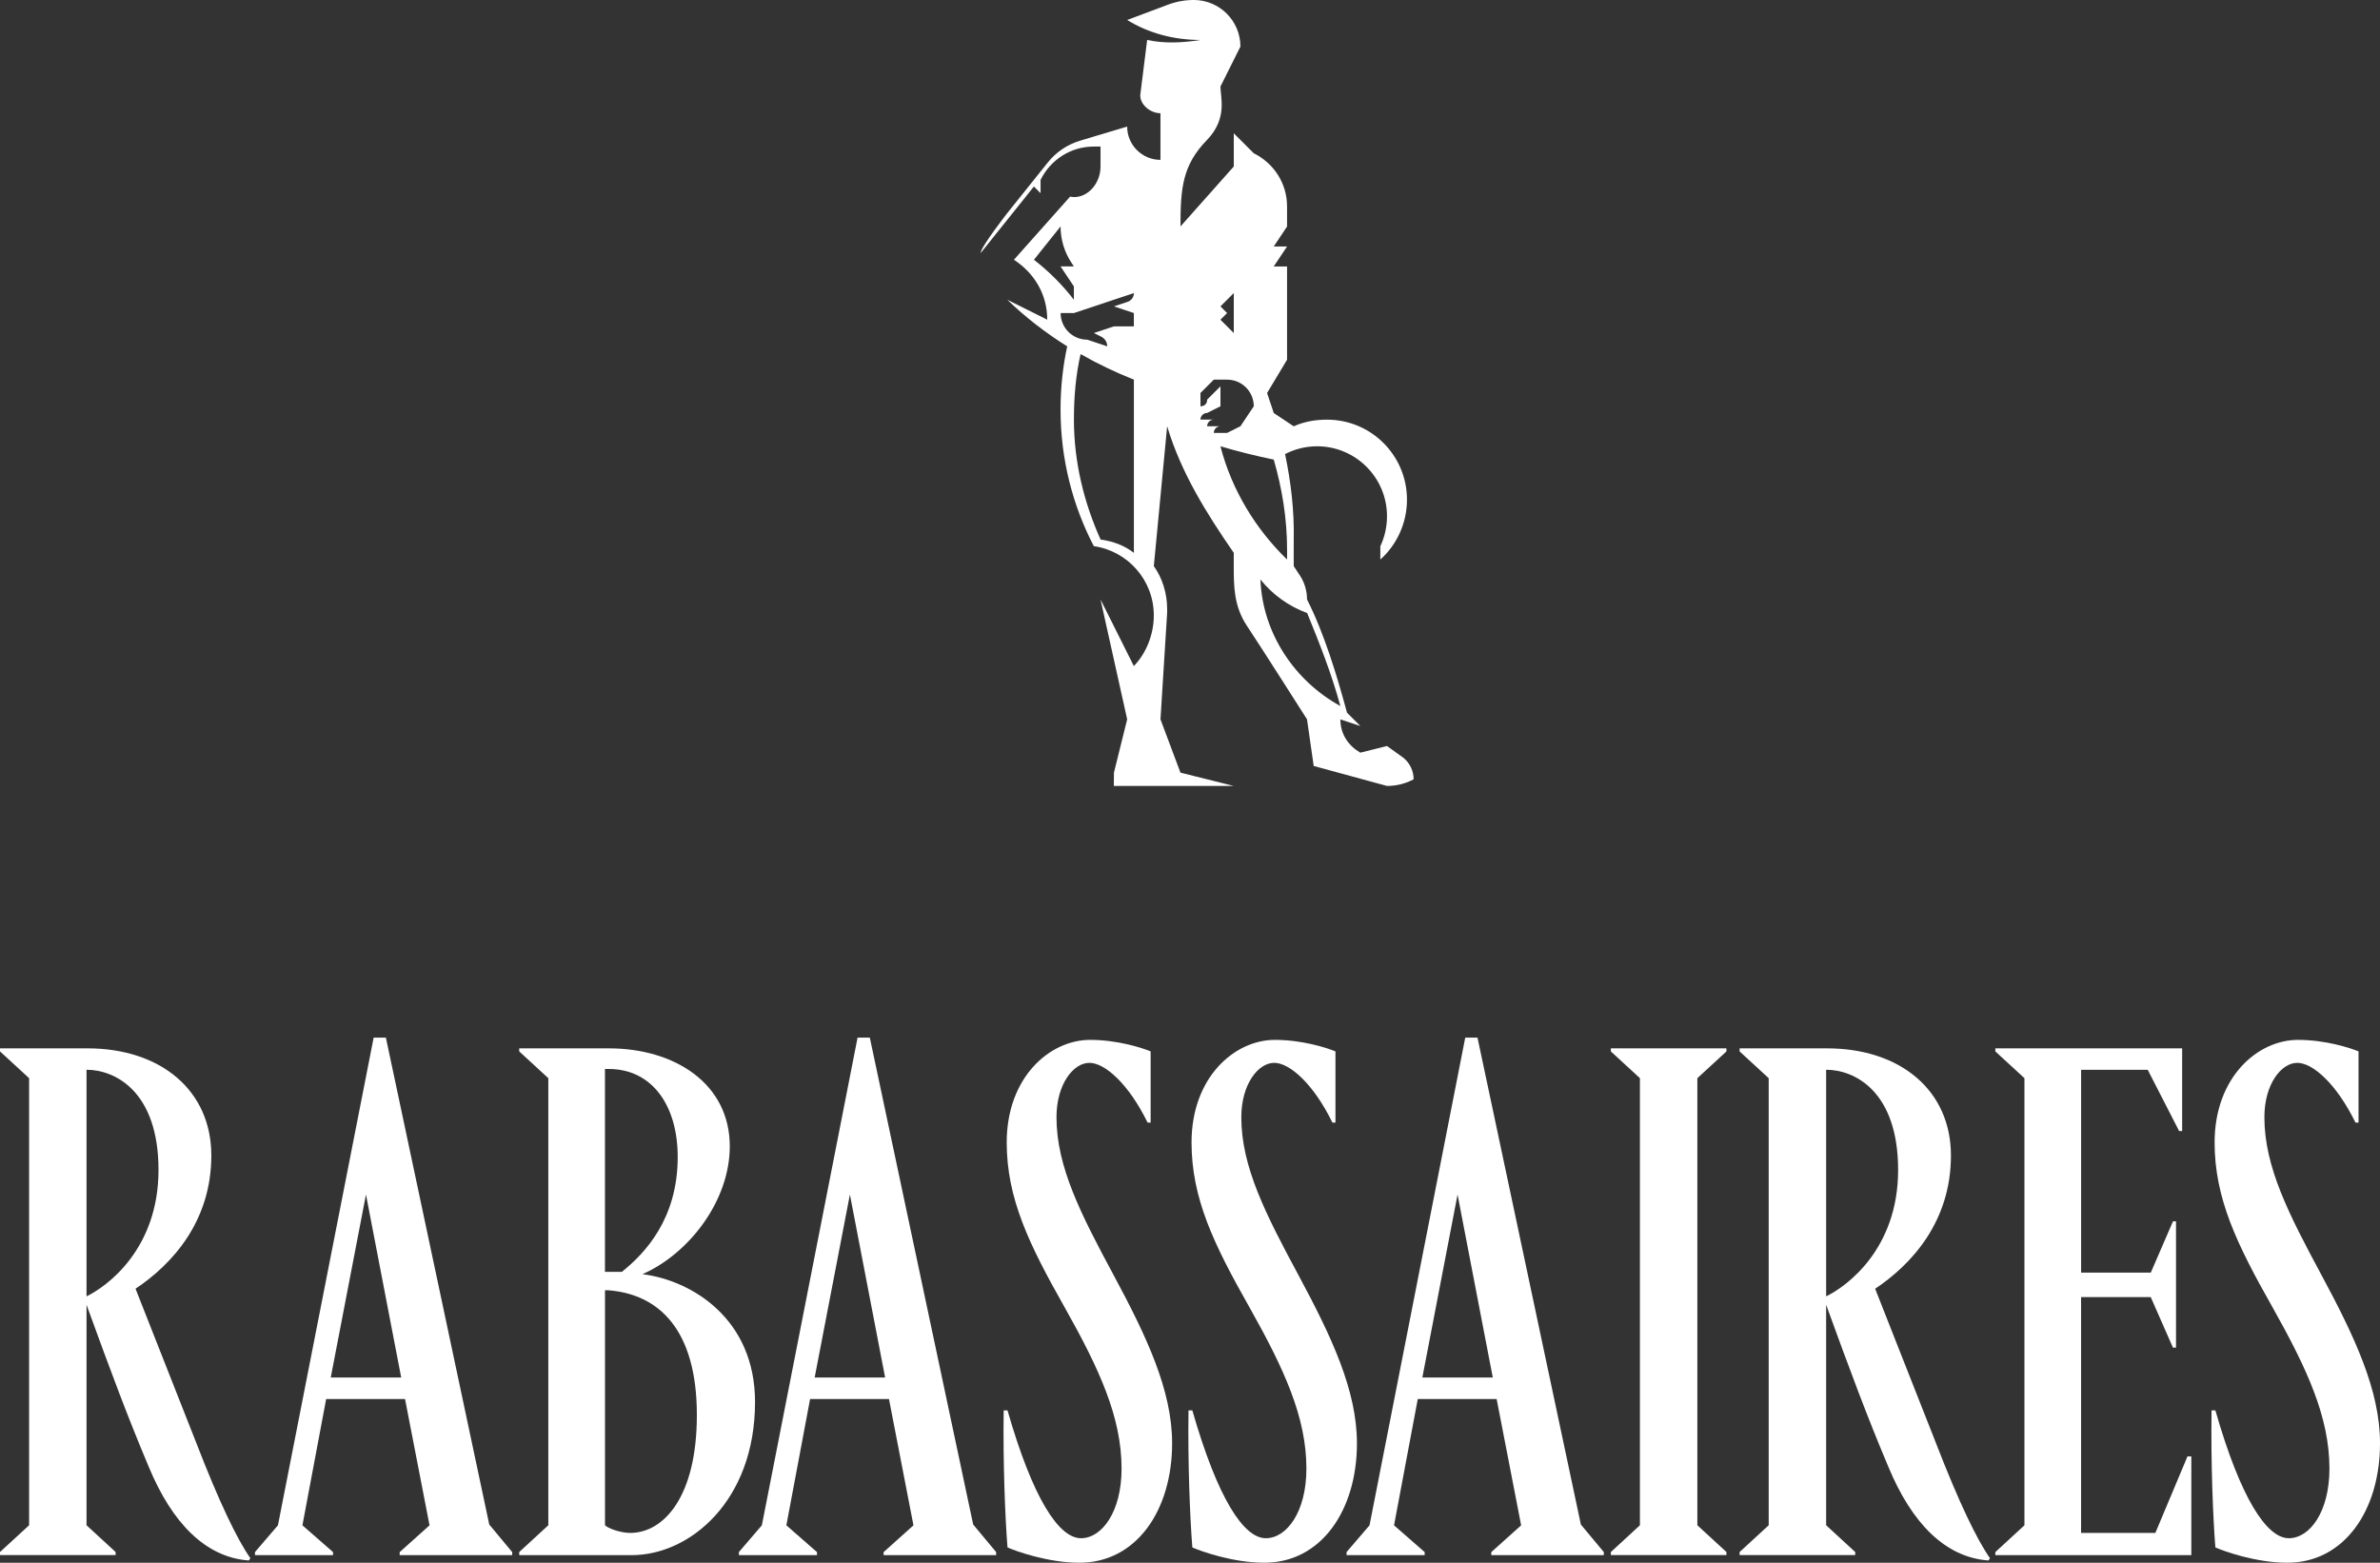 <?xml version="1.0" encoding="utf-8"?>
<!-- Generator: Adobe Illustrator 16.0.0, SVG Export Plug-In . SVG Version: 6.00 Build 0)  -->
<!DOCTYPE svg PUBLIC "-//W3C//DTD SVG 1.1//EN" "http://www.w3.org/Graphics/SVG/1.1/DTD/svg11.dtd">
<svg version="1.1" id="Capa_1" xmlns="http://www.w3.org/2000/svg" xmlns:xlink="http://www.w3.org/1999/xlink" x="0px" y="0px"
	 width="179.686px" height="117.997px" viewBox="94.158 0 179.686 117.997" enable-background="new 94.158 0 179.686 117.997"
	 xml:space="preserve">
<rect x="94.158" y="0" width="179.686" height="117.997" fill="#333333" stroke="none"/>
<g>
	<path fill="#FFFFFF" d="M105.372,110.717c-1.561-3.7-2.832-7.111-4.682-12.197v16.648l2.197,2.021v0.23h-8.729v-0.23l2.197-2.021
		V81.41l-2.197-2.023v-0.23h6.59c5.549,0,9.365,3.18,9.365,8.092c0,4.971-2.948,8.207-5.723,10.058l4.624,11.734
		c1.676,4.336,3.063,7.226,4.046,8.612l-0.115,0.174C109.708,117.595,107.164,115.053,105.372,110.717z M100.69,80.774v17.109
		c1.562-0.751,5.435-3.583,5.435-9.538C106.125,82.392,102.828,80.774,100.69,80.774z"/>
	<path fill="#FFFFFF" d="M119.303,117.422h-5.895v-0.23l1.734-2.021l7.226-36.821h0.924l7.804,36.763l1.734,2.082v0.23h-8.497v-0.23
		l2.254-2.022l-1.85-9.538h-5.954l-1.792,9.538l2.312,2.022V117.422z M124.448,104.012l-2.66-13.816l-2.659,13.816H124.448z"/>
	<path fill="#FFFFFF" d="M133.359,117.189l2.196-2.021V81.41l-2.196-2.021v-0.231h6.763c4.972,0,9.133,2.659,9.133,7.399
		c0,4.104-3.063,8.092-6.59,9.652c3.7,0.463,8.497,3.353,8.497,9.653c0,7.456-4.914,11.562-9.306,11.562h-8.497V117.189z
		 M139.834,96.035h1.271c1.734-1.387,4.219-3.988,4.219-8.67c0-3.932-1.966-6.648-5.202-6.648h-0.29v15.318H139.834z
		 M139.834,115.168c0.23,0.23,1.156,0.578,1.907,0.578c2.485,0,5.029-2.66,5.029-8.902c0-6.474-2.89-9.133-6.706-9.422h-0.23
		V115.168z"/>
	<path fill="#FFFFFF" d="M155.839,117.422h-5.896v-0.23l1.734-2.021l7.226-36.821h0.925l7.804,36.763l1.734,2.082v0.23h-8.497v-0.23
		l2.254-2.022l-1.849-9.538h-5.955l-1.792,9.538l2.312,2.022v0.229H155.839z M160.983,104.012l-2.659-13.816l-2.66,13.816H160.983z"
		/>
	<path fill="#FFFFFF" d="M181.029,79.387v5.375h-0.23c-1.444-2.948-3.237-4.51-4.393-4.51c-1.214,0-2.485,1.619-2.485,4.104
		c0,3.758,1.85,7.341,4.336,11.965c2.485,4.624,4.394,8.67,4.394,12.658c0,5.087-2.717,9.018-6.994,9.018
		c-2.37,0-4.798-0.868-5.434-1.156c-0.173-2.14-0.348-6.358-0.288-10.347h0.288c1.907,6.648,3.873,9.653,5.549,9.653
		c1.561,0,3.063-1.966,3.063-5.259c0-3.873-1.676-7.515-4.278-12.141c-2.717-4.798-4.394-8.266-4.394-12.484
		c0-4.914,3.238-7.746,6.301-7.746C178.485,78.52,180.336,79.098,181.029,79.387z"/>
	<path fill="#FFFFFF" d="M194.983,79.387v5.375h-0.23c-1.444-2.948-3.237-4.51-4.394-4.51c-1.213,0-2.484,1.619-2.484,4.104
		c0,3.758,1.849,7.341,4.336,11.965c2.484,4.624,4.393,8.67,4.393,12.658c0,5.087-2.717,9.018-6.993,9.018
		c-2.37,0-4.799-0.868-5.434-1.156c-0.173-2.14-0.348-6.358-0.289-10.347h0.289c1.907,6.648,3.873,9.653,5.549,9.653
		c1.562,0,3.063-1.966,3.063-5.259c0-3.873-1.678-7.515-4.279-12.141c-2.717-4.798-4.393-8.266-4.393-12.484
		c0-4.914,3.237-7.746,6.3-7.746C192.439,78.52,194.289,79.098,194.983,79.387z"/>
	<path fill="#FFFFFF" d="M201.717,117.422h-5.895v-0.23l1.733-2.021l7.226-36.821h0.926l7.804,36.763l1.733,2.082v0.23h-8.496v-0.23
		l2.254-2.022l-1.85-9.538h-5.954l-1.792,9.538l2.312,2.022v0.229H201.717z M206.861,104.012l-2.66-13.816l-2.658,13.816H206.861z"
		/>
	<path fill="#FFFFFF" d="M224.502,117.189v0.23h-8.728v-0.23l2.196-2.021V81.41l-2.196-2.021v-0.231h8.728v0.231l-2.197,2.021
		v33.758L224.502,117.189z"/>
	<path fill="#FFFFFF" d="M236.71,110.717c-1.562-3.7-2.833-7.111-4.682-12.197v16.648l2.196,2.021v0.23h-8.728v-0.23l2.196-2.021
		V81.41l-2.196-2.021v-0.231h6.591c5.549,0,9.364,3.18,9.364,8.093c0,4.971-2.948,8.207-5.722,10.058l4.623,11.734
		c1.677,4.335,3.064,7.226,4.047,8.612l-0.115,0.173C241.045,117.595,238.502,115.053,236.71,110.717z M232.028,80.774v17.109
		c1.562-0.751,5.435-3.583,5.435-9.538C237.463,82.392,234.168,80.774,232.028,80.774z"/>
	<path fill="#FFFFFF" d="M258.443,92.219v9.538h-0.23l-1.677-3.815h-5.26v17.805h5.607l2.427-5.78h0.29v7.456h-14.798v-0.23
		L247,115.17V81.41l-2.197-2.021v-0.231h14.104V85.4h-0.23l-2.37-4.624h-5.028v15.317h5.259l1.677-3.873h0.229V92.219z"/>
	<path fill="#FFFFFF" d="M272.223,79.387v5.375h-0.23c-1.445-2.948-3.237-4.51-4.393-4.51c-1.215,0-2.485,1.619-2.485,4.104
		c0,3.758,1.849,7.341,4.336,11.965c2.485,4.624,4.394,8.67,4.394,12.658c0,5.087-2.717,9.018-6.996,9.018
		c-2.369,0-4.797-0.868-5.434-1.156c-0.173-2.14-0.348-6.358-0.288-10.347h0.288c1.906,6.648,3.873,9.653,5.549,9.653
		c1.562,0,3.063-1.966,3.063-5.259c0-3.873-1.677-7.515-4.276-12.141c-2.717-4.798-4.394-8.266-4.394-12.484
		c0-4.914,3.237-7.746,6.3-7.746C269.681,78.52,271.529,79.098,272.223,79.387z"/>
</g>
<path fill="#FFFFFF" d="M200.885,58.843c0-0.635-0.289-1.237-0.785-1.634l-1.227-0.88l-2.011,0.503
	c-0.901-0.522-1.508-1.397-1.508-2.515l1.508,0.503l-1.007-1.006c-0.76-2.809-1.725-6.006-3.018-8.55
	c0-0.656-0.194-1.298-0.558-1.843l-0.446-0.671c0.008-0.439-0.016-1.234,0-2.011c0.045-2.211-0.219-4.37-0.654-6.453l0,0
	c0.723-0.373,1.545-0.589,2.414-0.589c2.916,0,5.281,2.365,5.281,5.281c0,0.81-0.178,1.577-0.503,2.264v1.006
	c1.235-1.104,2.011-2.739,2.011-4.525c0-3.333-2.701-6.036-6.035-6.036c-0.896,0-1.75,0.151-2.514,0.503l-1.509-1.007l-0.503-1.508
	l1.508-2.515v-7.041h-1.006l1.006-1.508h-1.006l1.006-1.508v-1.508c0-1.778-1.023-3.283-2.515-4.024l-1.508-1.508v2.508
	l-4.024,4.526c0-2.878,0.145-4.634,2.012-6.539c1.558-1.626,1.006-3.206,1.006-4.024l1.508-3.018c0-1.941-1.576-3.518-3.521-3.518
	c-0.665,0-1.324,0.12-1.947,0.354l-3.082,1.156c1.609,0.991,3.504,1.508,5.532,1.508c-1.381,0.223-2.74,0.277-4.024,0l-0.503,4.024
	c-0.14,0.72,0.615,1.446,1.396,1.503c0.037,0.003,0.075,0.006,0.112,0.006v3.521c-1.388,0-2.514-1.126-2.514-2.514l-3.551,1.065
	c-0.963,0.288-1.815,0.863-2.443,1.648l-3.06,3.825c0,0-2.011,2.57-2.011,3.018l4.024-5.029l0.503,0.503v-1.006
	c0.74-1.491,2.247-2.515,4.024-2.515h0.503v1.508c0,1.388-1.126,2.515-2.298,2.274l-4.241,4.766
	c1.515,0.987,2.515,2.584,2.515,4.525l-3.018-1.508c1.352,1.307,2.887,2.498,4.526,3.521c-0.335,1.539-0.503,3.138-0.503,4.778
	c0,3.719,0.907,7.226,2.512,10.31l0.003-0.001l0,0c2.558,0.366,4.526,2.567,4.526,5.227c0,1.439-0.575,2.873-1.508,3.826
	l-2.515-5.029l2.012,9.053l-0.999,4.024l-0.008,1.006h9.054l-4.024-1.006l-1.508-4.024l0.503-8.047c0.006-0.102,0-0.203,0-0.306
	c0-1.159-0.374-2.344-1.006-3.215l1.006-10.561c1.045,3.486,2.944,6.537,5.029,9.556c0,0,0,0.667,0,1.006
	c0,1.508,0,3.018,1.006,4.526c1.007,1.508,4.525,7.041,4.525,7.041l0.504,3.521l5.532,1.508
	C199.602,59.347,200.285,59.165,200.885,58.843L200.885,58.843z M172.219,19.613L172.219,19.613c-0.001-0.001,2.01-2.514,2.01-2.514
	c0,0.983,0.292,1.946,0.837,2.764l0.168,0.254h-1.006l1.006,1.508v1.007C174.361,21.503,173.348,20.488,172.219,19.613z
	 M179.762,41.744c-0.712-0.562-1.573-0.871-2.514-1.007l0,0c-1.24-2.764-2.011-5.828-2.011-9.053c0-1.704,0.14-3.354,0.503-4.948
	h0.001c1.298,0.742,2.65,1.385,4.023,1.93v13.078H179.762z M179.762,23.637v1.006h-1.508l-1.508,0.503l0.556,0.277
	c0.276,0.137,0.45,0.419,0.45,0.728l-1.508-0.503c-1.111,0-2.011-0.9-2.011-2.011h1.006l4.526-1.508
	c0,0.301-0.192,0.567-0.477,0.662l-1.031,0.344L179.762,23.637z M186.299,23.135l1.008-1.006v3.018l-1.008-1.006l0.504-0.503
	L186.299,23.135z M185.798,32.187h-0.503c0-0.277,0.226-0.503,0.503-0.503h-1.007c0-0.277,0.227-0.503,0.504-0.503l1.006-0.503
	v-1.508l-1.006,1.006c0,0.521-0.504,0.503-0.504,0.503v-1.007l1.007-1.006h1.007c1.11,0,2.011,0.9,2.011,2.011l-1.007,1.508
	l-1.006,0.503h-1.006c0-0.277,0.224-0.501,0.501-0.503L185.798,32.187z M186.299,33.697L186.299,33.697
	c1.32,0.393,2.662,0.723,4.025,1.006c0.623,2.155,1.006,4.434,1.006,6.79c0,0.252,0,0.754,0,0.754
	C188.961,39.959,187.146,36.984,186.299,33.697z M189.317,43.755c0.911,1.136,2.128,2.019,3.521,2.53V46.27
	c0.932,2.281,1.863,4.63,2.515,7.04C191.951,51.446,189.479,47.868,189.317,43.755z"/>
</svg>
